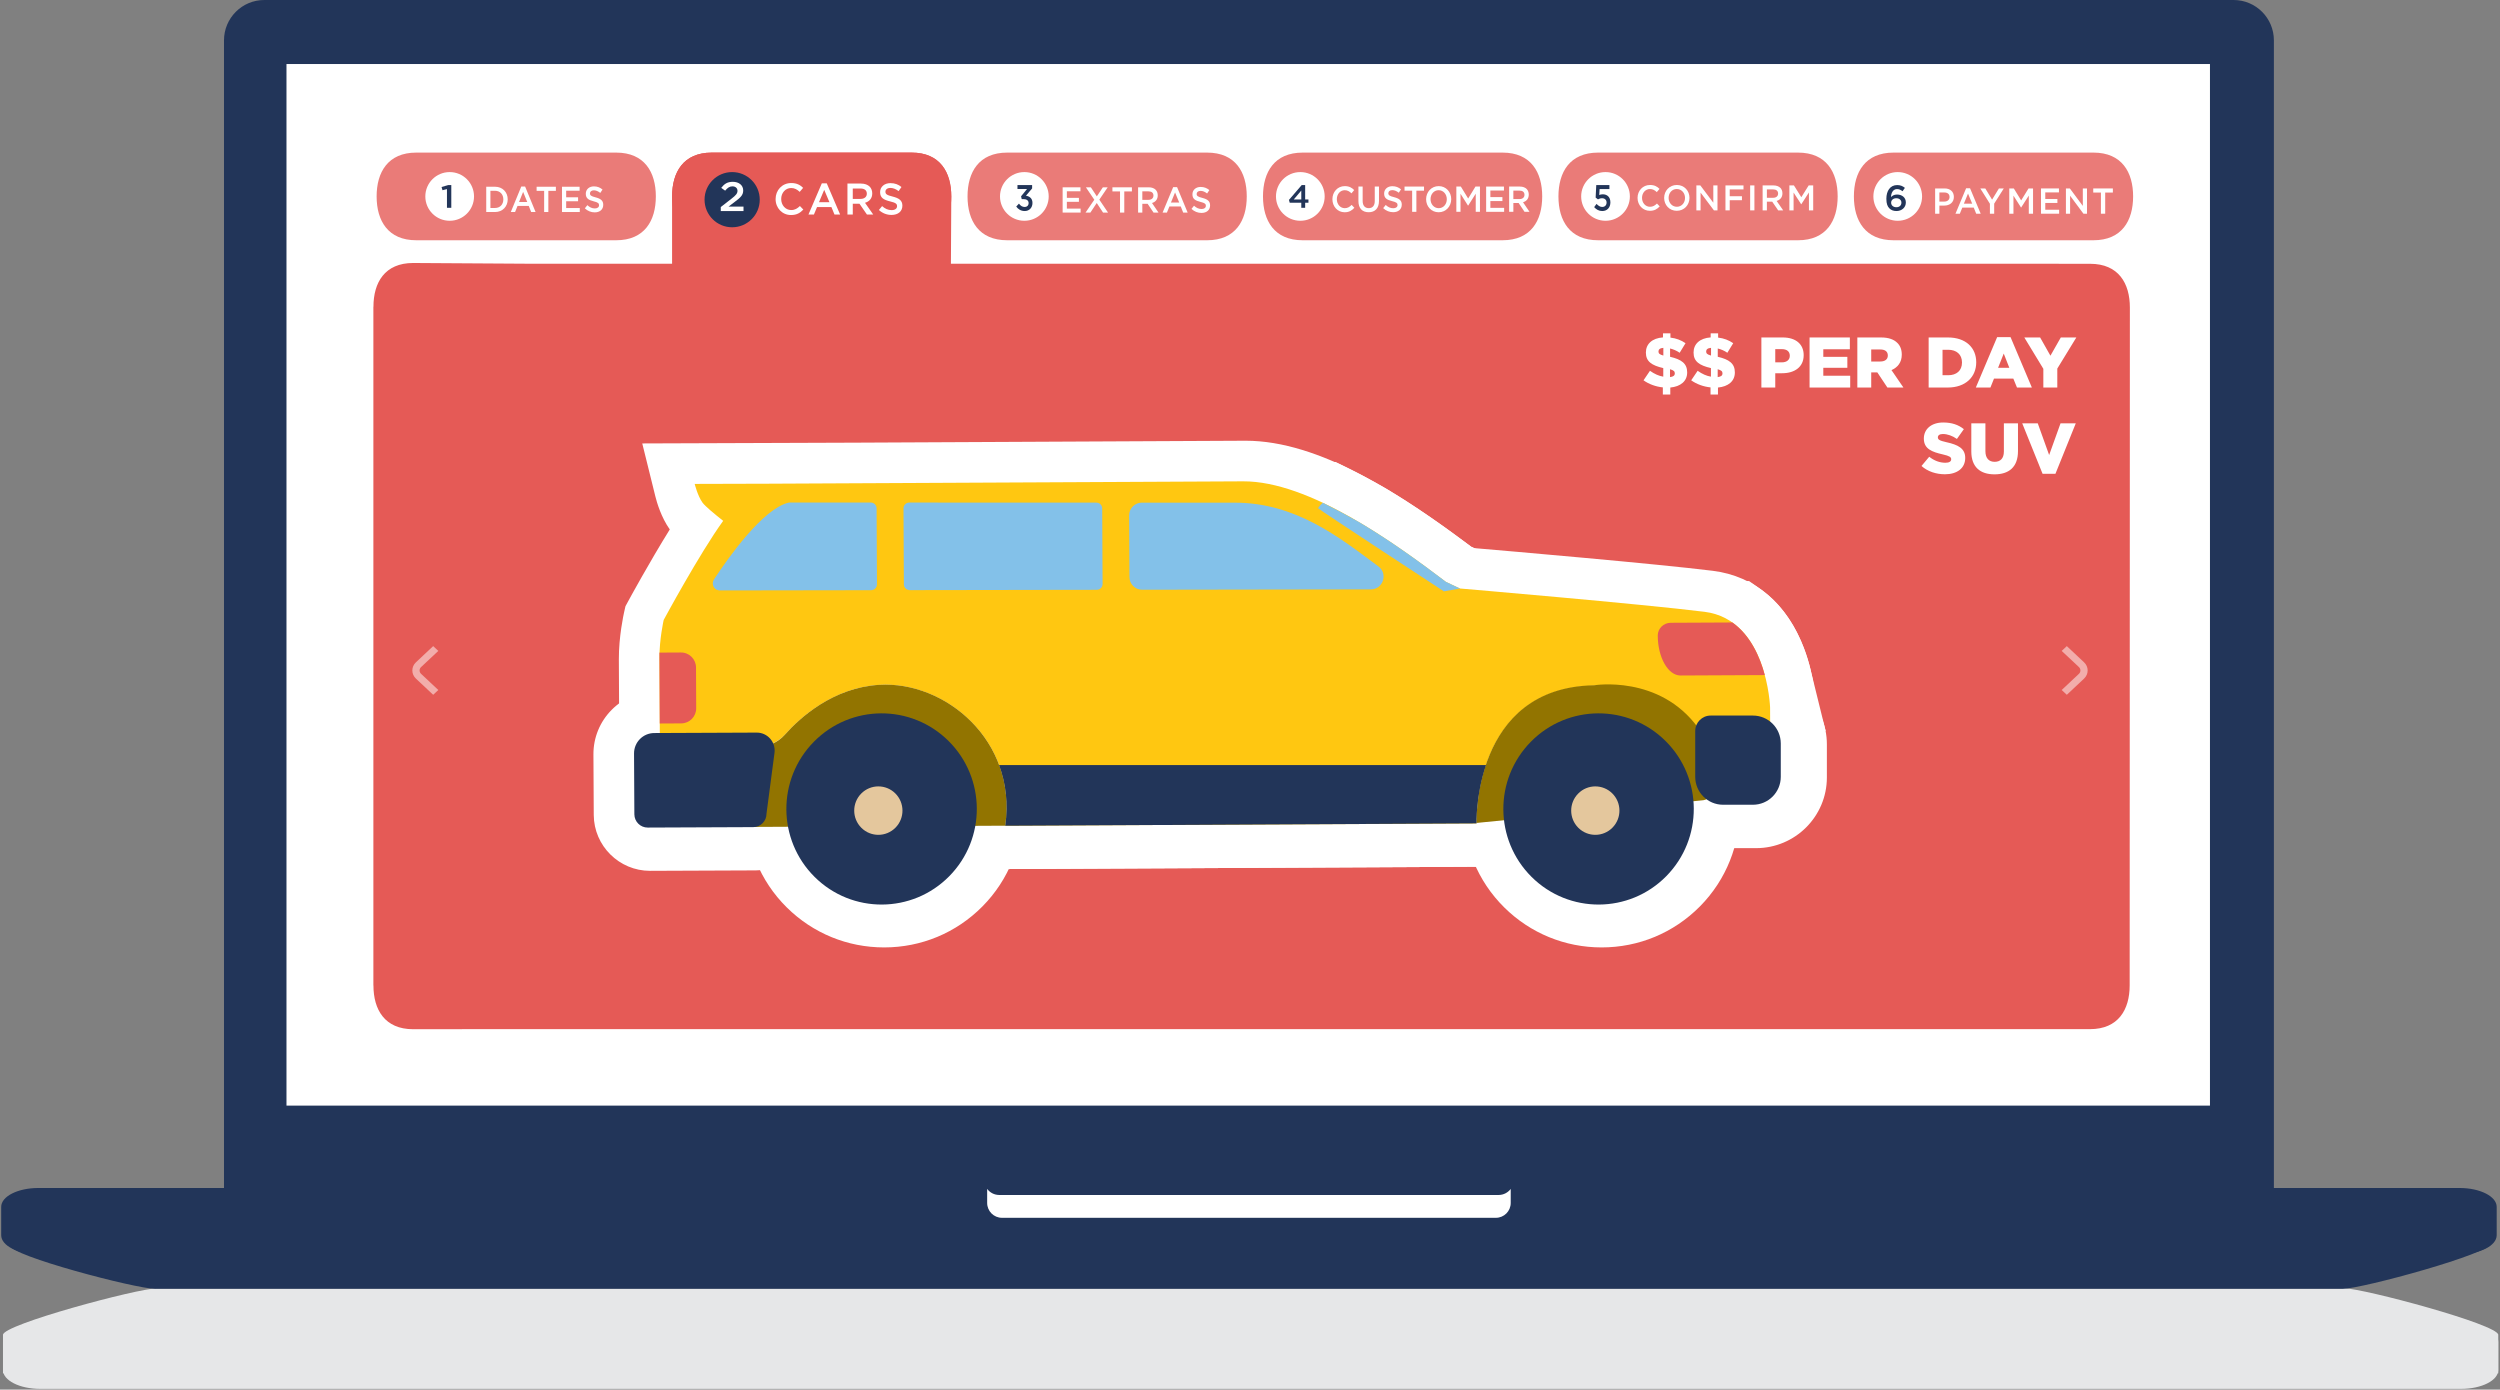 <?xml version="1.0" encoding="UTF-8"?>
<svg width="770px" height="428px" viewBox="0 0 770 428" version="1.1" xmlns="http://www.w3.org/2000/svg" xmlns:xlink="http://www.w3.org/1999/xlink">
    <rect x="0" y="0" width="770" height="428" fill="#808080" stroke="none"/>
    <!-- Generator: Sketch 51.3 (57544) - http://www.bohemiancoding.com/sketch -->
    <title>Solutions_01</title>
    <desc>Created with Sketch.</desc>
    <defs></defs>
    <g id="UI-Design" stroke="none" stroke-width="1" fill="none" fill-rule="evenodd">
        <g id="Illustrations" transform="translate(-131, -117)">
            <g id="Solutions_01" transform="translate(131, 117)">
                <g id="Group" transform="translate(0, 396)" fill="#E6E7E8" fill-rule="nonzero">
                    <path d="M769.465,26.974 L769.465,15.13 C769.465,11.937 727.888,0.822 722.176,0.822 L48.223,0.822 C42.495,0.822 0.92,11.937 0.92,15.13 L0.92,26.974 L769.465,26.974 Z" id="Shape"></path>
                    <path d="M0.92,17.266 C0.92,14.061 6.037,11.458 12.371,11.458 L758.015,11.458 C764.346,11.458 769.465,14.061 769.465,17.266 L769.465,25.975 C769.465,29.181 764.346,31.771 758.015,31.771 L12.371,31.771 C6.037,31.771 0.92,29.181 0.92,25.975 L0.92,17.266 Z" id="Shape"></path>
                </g>
                <g id="Group" fill-rule="nonzero">
                    <path d="M700.36,377.938 L700.36,12.43 C700.36,5.572 694.803,0 687.951,0 L81.4,0 C74.543,0 68.989,5.572 68.989,12.43 L68.989,377.938 L700.36,377.938 Z" id="Shape" fill="#223559"></path>
                    <rect id="Rectangle-path" fill="#FFFFFF" x="88.237" y="19.72" width="592.431" height="320.808"></rect>
                    <g transform="translate(0, 365.833)" fill="#223559" id="Shape">
                        <path d="M1.32,5.18 L3.028,17.727 C3.028,20.93 41.947,31.109 47.66,31.109 L721.673,31.109 C727.4,31.109 767.45,20.201 767.45,16.997 L767.216,5.514 L1.32,5.18 Z"></path>
                        <path d="M768.981,14.615 C768.981,17.832 763.862,20.437 757.527,20.437 L11.818,20.437 C5.486,20.437 0.368,17.831 0.368,14.615 L0.368,5.879 C0.368,2.664 5.486,0.067 11.818,0.067 L757.528,0.067 C763.863,0.067 768.982,2.664 768.982,5.879 L768.982,14.615 L768.981,14.615 Z"></path>
                    </g>
                    <path d="M461.537,368.058 L307.811,368.058 C306.2,368.058 304.862,367.283 304.045,366.184 L304.045,370.501 C304.045,373.04 306.088,375.084 308.613,375.084 L460.732,375.084 C463.256,375.084 465.301,373.04 465.301,370.501 L465.301,366.184 C464.472,367.283 463.132,368.058 461.537,368.058 Z" id="Shape" fill="#FFFFFF"></path>
                </g>
                <path d="M202,60.498 C202,67.955 198.527,74 189.778,74 L128.219,74 C119.47,74 116,67.955 116,60.498 C116,53.045 119.471,47 128.219,47 L189.778,47 C198.527,47 202,53.045 202,60.498 Z" id="Shape" fill="#E55A56" fill-rule="nonzero" opacity="0.8"></path>
                <path d="M293,60.498 C293,67.955 289.525,74 280.779,74 L219.219,74 C210.468,74 207,67.955 207,60.498 C207,53.045 210.469,47 219.219,47 L280.779,47 C289.525,47 293,53.045 293,60.498 Z" id="Shape" fill="#E55A56" fill-rule="nonzero"></path>
                <path d="M293,60.546 C293,53.066 289.522,47 280.778,47 L219.219,47 C210.473,47 207,53.066 207,60.546 L207,88 L292.846,88 L293,60.546 Z" id="Shape" fill="#E55A56" fill-rule="nonzero"></path>
                <path d="M475,60.498 C475,67.955 471.531,74 462.78,74 L401.226,74 C392.478,74 389,67.955 389,60.498 C389,53.045 392.477,47 401.226,47 L462.78,47 C471.53,47 475,53.045 475,60.498 Z" id="Shape" fill="#E55A56" fill-rule="nonzero" opacity="0.8"></path>
                <path d="M566,60.498 C566,67.955 562.526,74 553.777,74 L492.222,74 C483.474,74 480,67.955 480,60.498 C480,53.045 483.474,47 492.222,47 L553.777,47 C562.526,47 566,53.045 566,60.498 Z" id="Shape" fill="#E55A56" fill-rule="nonzero" opacity="0.8"></path>
                <path d="M384,60.498 C384,67.955 380.531,74 371.781,74 L310.225,74 C301.478,74 298,67.955 298,60.498 C298,53.045 301.478,47 310.225,47 L371.781,47 C380.531,47 384,53.045 384,60.498 Z" id="Shape" fill="#E55A56" fill-rule="nonzero" opacity="0.8"></path>
                <path d="M657,60.498 C657,67.955 653.526,74 644.781,74 L583.22,74 C574.476,74 571,67.955 571,60.498 C571,53.045 574.476,47 583.22,47 L644.781,47 C653.526,47 657,53.045 657,60.498 Z" id="Shape" fill="#E55A56" fill-rule="nonzero" opacity="0.8"></path>
                <path d="M655.938,303.507 C655.938,310.947 652.462,316.979 643.702,316.979 L610.735,316.964 L589.955,316.964 L158.745,316.964 L127.256,317 C118.5,317 115.022,310.969 115.022,303.528 L115,303.523 L115,94.534 L115.022,94.474 C115.022,87.036 118.5,81 127.256,81 L161.711,81.221 L588.467,81.221 L610.734,81.221 L643.764,81.248 C652.522,81.248 656,87.283 656,94.722" id="Shape" fill="#E55A56" fill-rule="nonzero"></path>
                <circle id="Oval" fill="#FFFFFF" fill-rule="nonzero" cx="138.5" cy="60.5" r="7.5"></circle>
                <polygon id="Shape" fill="#223559" fill-rule="nonzero" points="137.664 58.241 136.285 58.589 136 57.595 138.058 57 139 57 139 64 137.664 64"></polygon>
                <circle id="Oval" fill="#FFFFFF" fill-rule="nonzero" cx="315.5" cy="60.5" r="7.5"></circle>
                <path d="M313,63.616 L313.838,62.717 C314.326,63.38 314.871,63.751 315.631,63.751 C316.304,63.751 316.81,63.28 316.81,62.561 L316.81,62.538 C316.81,61.763 316.196,61.324 315.241,61.324 L314.686,61.324 L314.491,60.46 L316.333,58.202 L313.38,58.202 L313.38,57 L317.893,57 L317.893,58.034 L315.992,60.281 C317.025,60.438 318,61.035 318,62.495 L318,62.517 C318,63.966 317.025,65 315.612,65 C314.424,64.998 313.576,64.425 313,63.616 Z" id="Shape" fill="#223559" fill-rule="nonzero"></path>
                <circle id="Oval" fill="#FFFFFF" fill-rule="nonzero" cx="400.5" cy="60.5" r="7.5"></circle>
                <path d="M400.798,62.441 L397.233,62.441 L397,61.568 L400.929,57 L401.99,57 L401.99,61.438 L403,61.438 L403,62.441 L401.99,62.441 L401.99,64 L400.797,64 L400.797,62.441 L400.798,62.441 Z M400.798,61.438 L400.798,58.687 L398.475,61.438 L400.798,61.438 Z" id="Shape" fill="#223559" fill-rule="nonzero"></path>
                <circle id="Oval" fill="#FFFFFF" fill-rule="nonzero" cx="494.5" cy="60.5" r="7.5"></circle>
                <path d="M491,63.797 L491.736,62.797 C492.279,63.381 492.851,63.741 493.48,63.741 C494.294,63.741 494.827,63.201 494.827,62.382 L494.827,62.359 C494.827,61.561 494.246,61.056 493.422,61.056 C492.937,61.056 492.52,61.214 492.172,61.405 L491.456,60.855 L491.649,57 L495.7,57 L495.7,58.225 L492.676,58.225 L492.57,60.068 C492.889,59.933 493.19,59.843 493.646,59.843 C494.964,59.843 496,60.652 496,62.315 L496,62.337 C496,63.944 494.993,65 493.49,65 C492.454,64.999 491.64,64.516 491,63.797 Z" id="Shape" fill="#223559" fill-rule="nonzero"></path>
                <circle id="Oval" fill="#FFFFFF" fill-rule="nonzero" cx="584.5" cy="60.5" r="7.5"></circle>
                <path d="M581.945,64.193 C581.356,63.596 581,62.79 581,61.232 L581,61.21 C581,58.845 582.134,57 584.334,57 C585.344,57 586.034,57.321 586.71,57.862 L585.978,58.911 C585.434,58.492 584.967,58.237 584.289,58.237 C583.134,58.237 582.489,59.275 582.422,60.69 C582.834,60.293 583.367,59.917 584.278,59.917 C585.789,59.917 587,60.801 587,62.347 L587,62.369 C587,63.906 585.745,65 584.111,65 C583.156,65 582.467,64.702 581.945,64.193 Z M585.634,62.425 L585.634,62.403 C585.634,61.63 585.011,61.055 584.045,61.055 C583.08,61.055 582.469,61.674 582.469,62.414 L582.469,62.437 C582.469,63.221 583.101,63.829 584.08,63.829 C585.045,63.829 585.634,63.221 585.634,62.425 Z" id="Shape" fill="#223559" fill-rule="nonzero"></path>
                <g id="Group" transform="translate(149, 57)" fill="#FFFFFF" fill-rule="nonzero">
                    <path d="M0.759,0.517 L3.488,0.517 C5.787,0.517 7.375,2.197 7.375,4.388 L7.375,4.41 C7.375,6.6 5.787,8.303 3.488,8.303 L0.759,8.303 L0.759,0.517 Z M3.488,7.056 C5.025,7.056 6.027,5.955 6.027,4.431 L6.027,4.408 C6.027,2.885 5.025,1.762 3.488,1.762 L2.046,1.762 L2.046,7.055 L3.488,7.055 L3.488,7.056 Z" id="Shape"></path>
                    <path d="M11.549,0.462 L12.739,0.462 L15.957,8.301 L14.599,8.301 L13.856,6.421 L10.397,6.421 L9.646,8.301 L8.329,8.301 L11.549,0.462 Z M13.387,5.21 L12.123,2.095 L10.87,5.21 L13.387,5.21 Z" id="Shape"></path>
                    <polygon id="Shape" points="18.596 1.785 16.276 1.785 16.276 0.517 22.211 0.517 22.211 1.785 19.89 1.785 19.89 8.301 18.596 8.301 18.596 1.785"></polygon>
                    <polygon id="Shape" points="24.094 0.517 29.519 0.517 29.519 1.74 25.381 1.74 25.381 3.765 29.048 3.765 29.048 4.988 25.381 4.988 25.381 7.077 29.571 7.077 29.571 8.301 24.093 8.301 24.093 0.517"></polygon>
                    <path d="M31.132,7.168 L31.905,6.189 C32.604,6.833 33.306,7.2 34.214,7.2 C35.008,7.2 35.508,6.812 35.508,6.222 L35.508,6.2 C35.508,5.643 35.218,5.344 33.859,5.008 C32.302,4.609 31.425,4.12 31.425,2.684 L31.425,2.663 C31.425,1.327 32.469,0.405 33.922,0.405 C34.988,0.405 35.833,0.75 36.576,1.384 L35.887,2.419 C35.228,1.896 34.57,1.617 33.903,1.617 C33.149,1.617 32.71,2.028 32.71,2.54 L32.71,2.562 C32.71,3.162 33.044,3.429 34.446,3.786 C35.993,4.186 36.797,4.776 36.797,6.065 L36.797,6.087 C36.797,7.544 35.72,8.412 34.184,8.412 C33.064,8.413 32.01,8.002 31.132,7.168 Z" id="Shape"></path>
                </g>
                <g id="Group" transform="translate(327, 57)" fill="#FFFFFF" fill-rule="nonzero">
                    <polygon id="Shape" points="0.291 0.692 5.779 0.692 5.779 1.914 1.593 1.914 1.593 3.939 5.304 3.939 5.304 5.16 1.593 5.16 1.593 7.251 5.832 7.251 5.832 8.475 0.291 8.475"></polygon>
                    <polygon id="Shape" points="10.044 4.517 7.453 0.692 8.987 0.692 10.826 3.482 12.679 0.692 14.169 0.692 11.589 4.494 14.275 8.476 12.74 8.476 10.795 5.528 8.839 8.476 7.346 8.476"></polygon>
                    <polygon id="Shape" points="17.97 1.959 15.623 1.959 15.623 0.692 21.627 0.692 21.627 1.959 19.279 1.959 19.279 8.476 17.969 8.476 17.969 1.959"></polygon>
                    <path d="M23.535,0.692 L26.835,0.692 C27.765,0.692 28.493,0.981 28.971,1.469 C29.362,1.892 29.583,2.47 29.583,3.148 L29.583,3.171 C29.583,4.449 28.855,5.218 27.817,5.528 L29.818,8.476 L28.286,8.476 L26.464,5.761 L24.837,5.761 L24.837,8.476 L23.535,8.476 L23.535,0.692 Z M26.74,4.551 C27.671,4.551 28.261,4.039 28.261,3.249 L28.261,3.228 C28.261,2.392 27.69,1.937 26.729,1.937 L24.836,1.937 L24.836,4.551 L26.74,4.551 Z" id="Shape"></path>
                    <path d="M34.337,0.636 L35.541,0.636 L38.797,8.476 L37.423,8.476 L36.672,6.596 L33.171,6.596 L32.412,8.476 L31.079,8.476 L34.337,0.636 Z M36.197,5.384 L34.918,2.27 L33.65,5.384 L36.197,5.384 Z" id="Shape"></path>
                    <path d="M39.975,7.342 L40.757,6.362 C41.465,7.008 42.176,7.374 43.096,7.374 C43.898,7.374 44.405,6.985 44.405,6.396 L44.405,6.374 C44.405,5.817 44.11,5.517 42.735,5.183 C41.159,4.784 40.271,4.294 40.271,2.859 L40.271,2.836 C40.271,1.501 41.327,0.579 42.797,0.579 C43.877,0.579 44.732,0.925 45.483,1.557 L44.787,2.592 C44.119,2.069 43.454,1.79 42.778,1.79 C42.015,1.79 41.571,2.202 41.571,2.713 L41.571,2.735 C41.571,3.336 41.91,3.602 43.328,3.959 C44.893,4.358 45.707,4.949 45.707,6.237 L45.707,6.261 C45.707,7.716 44.617,8.584 43.061,8.584 C41.931,8.586 40.864,8.175 39.975,7.342 Z" id="Shape"></path>
                </g>
                <g id="Group" transform="translate(410, 57)" fill="#FFFFFF" fill-rule="nonzero">
                    <path d="M0.383,4.374 L0.383,4.35 C0.383,2.139 1.957,0.325 4.195,0.325 C5.558,0.325 6.383,0.827 7.09,1.538 L6.256,2.55 C5.663,1.972 5.031,1.583 4.184,1.583 C2.769,1.583 1.745,2.806 1.745,4.329 L1.745,4.35 C1.745,5.875 2.769,7.12 4.184,7.12 C5.093,7.12 5.674,6.73 6.309,6.109 L7.144,6.999 C6.373,7.843 5.525,8.378 4.143,8.378 C1.988,8.377 0.383,6.608 0.383,4.374 Z" id="Shape"></path>
                    <path d="M8.396,4.941 L8.396,0.461 L9.697,0.461 L9.697,4.886 C9.697,6.332 10.403,7.11 11.567,7.11 C12.72,7.11 13.426,6.375 13.426,4.941 L13.426,0.461 L14.727,0.461 L14.727,4.876 C14.727,7.199 13.48,8.368 11.544,8.368 C9.621,8.367 8.396,7.198 8.396,4.941 Z" id="Shape"></path>
                    <path d="M16.016,7.109 L16.798,6.129 C17.506,6.775 18.216,7.14 19.134,7.14 C19.936,7.14 20.443,6.752 20.443,6.163 L20.443,6.143 C20.443,5.586 20.15,5.285 18.776,4.951 C17.202,4.552 16.313,4.062 16.313,2.628 L16.313,2.606 C16.313,1.271 17.369,0.349 18.837,0.349 C19.915,0.349 20.771,0.693 21.523,1.326 L20.823,2.361 C20.157,1.838 19.493,1.56 18.817,1.56 C18.055,1.56 17.612,1.972 17.612,2.484 L17.612,2.506 C17.612,3.107 17.949,3.374 19.368,3.729 C20.932,4.13 21.745,4.719 21.745,6.009 L21.745,6.032 C21.745,7.488 20.656,8.357 19.102,8.357 C17.97,8.355 16.905,7.944 16.016,7.109 Z" id="Shape"></path>
                    <polygon id="Shape" points="24.939 1.727 22.594 1.727 22.594 0.461 28.596 0.461 28.596 1.727 26.247 1.727 26.247 8.243 24.939 8.243"></polygon>
                    <path d="M29.244,4.374 L29.244,4.35 C29.244,2.16 30.848,0.325 33.121,0.325 C35.391,0.325 36.976,2.139 36.976,4.329 L36.976,4.35 C36.976,6.542 35.371,8.377 33.101,8.377 C30.829,8.377 29.244,6.564 29.244,4.374 Z M35.615,4.374 L35.615,4.35 C35.615,2.838 34.568,1.583 33.101,1.583 C31.631,1.583 30.607,2.816 30.607,4.329 L30.607,4.35 C30.607,5.864 31.652,7.12 33.121,7.12 C34.589,7.12 35.615,5.886 35.615,4.374 Z" id="Shape"></path>
                    <polygon id="Shape" points="38.557 0.46 39.942 0.46 42.193 4.14 44.442 0.46 45.827 0.46 45.827 8.243 44.526 8.243 44.526 2.662 42.192 6.332 42.148 6.332 39.836 2.683 39.836 8.243 38.555 8.243 38.555 0.46"></polygon>
                    <polygon id="Shape" points="47.733 0.46 53.216 0.46 53.216 1.682 49.033 1.682 49.033 3.707 52.744 3.707 52.744 4.93 49.033 4.93 49.033 7.02 53.272 7.02 53.272 8.243 47.733 8.243 47.733 0.46"></polygon>
                    <path d="M54.814,0.46 L58.112,0.46 C59.042,0.46 59.771,0.748 60.248,1.238 C60.637,1.661 60.859,2.239 60.859,2.917 L60.859,2.941 C60.859,4.219 60.131,4.986 59.095,5.296 L61.091,8.244 L59.561,8.244 L57.741,5.53 L56.115,5.53 L56.115,8.244 L54.814,8.244 L54.814,0.46 Z M58.018,4.318 C58.947,4.318 59.538,3.806 59.538,3.017 L59.538,2.996 C59.538,2.16 58.967,1.706 58.006,1.706 L56.114,1.706 L56.114,4.319 L58.018,4.319 L58.018,4.318 Z" id="Shape"></path>
                </g>
                <g id="Group" transform="translate(504, 56)" fill="#FFFFFF" fill-rule="nonzero">
                    <path d="M0.366,4.973 L0.366,4.95 C0.366,2.766 1.954,0.974 4.212,0.974 C5.586,0.974 6.421,1.469 7.133,2.173 L6.293,3.172 C5.693,2.6 5.057,2.218 4.203,2.218 C2.776,2.218 1.743,3.424 1.743,4.93 L1.743,4.951 C1.743,6.457 2.776,7.687 4.203,7.687 C5.119,7.687 5.704,7.301 6.344,6.688 L7.189,7.567 C6.409,8.401 5.556,8.929 4.16,8.929 C1.986,8.927 0.366,7.18 0.366,4.973 Z" id="Shape"></path>
                    <path d="M8.558,4.973 L8.558,4.95 C8.558,2.787 10.178,0.974 12.47,0.974 C14.762,0.974 16.36,2.766 16.36,4.929 L16.36,4.95 C16.36,7.113 14.74,8.927 12.448,8.927 C10.157,8.927 8.558,7.137 8.558,4.973 Z M14.985,4.973 L14.985,4.95 C14.985,3.458 13.93,2.217 12.448,2.217 C10.967,2.217 9.933,3.434 9.933,4.929 L9.933,4.95 C9.933,6.444 10.988,7.686 12.47,7.686 C13.952,7.686 14.985,6.467 14.985,4.973 Z" id="Shape"></path>
                    <polygon id="Shape" points="18.484 1.108 19.701 1.108 23.699 6.424 23.699 1.108 24.987 1.108 24.987 8.796 23.889 8.796 19.775 3.327 19.775 8.796 18.484 8.796"></polygon>
                    <polygon id="Shape" points="27.444 1.108 32.997 1.108 32.997 2.338 28.755 2.338 28.755 4.437 32.518 4.437 32.518 5.666 28.755 5.666 28.755 8.794 27.443 8.794 27.443 1.108"></polygon>
                    <polygon id="Shape" points="35.048 1.108 36.36 1.108 36.36 8.796 35.048 8.796"></polygon>
                    <path d="M38.889,1.108 L42.216,1.108 C43.153,1.108 43.888,1.394 44.371,1.877 C44.762,2.293 44.987,2.864 44.987,3.534 L44.987,3.558 C44.987,4.82 44.251,5.579 43.205,5.886 L45.223,8.796 L43.678,8.796 L41.841,6.116 L40.201,6.116 L40.201,8.796 L38.888,8.796 L38.888,1.108 L38.889,1.108 Z M42.12,4.919 C43.059,4.919 43.654,4.413 43.654,3.633 L43.654,3.611 C43.654,2.787 43.079,2.338 42.111,2.338 L40.201,2.338 L40.201,4.919 L42.12,4.919 Z" id="Shape"></path>
                    <polygon id="Shape" points="47.132 1.108 48.53 1.108 50.802 4.742 53.071 1.108 54.465 1.108 54.465 8.796 53.153 8.796 53.153 3.282 50.801 6.908 50.756 6.908 48.423 3.304 48.423 8.796 47.131 8.796 47.131 1.108"></polygon>
                </g>
                <g id="Group" transform="translate(596, 57)" fill="#FFFFFF" fill-rule="nonzero">
                    <path d="M0.02,1.04 L2.958,1.04 C4.695,1.04 5.79,2.072 5.79,3.642 L5.79,3.663 C5.79,5.408 4.448,6.32 2.81,6.32 L1.33,6.32 L1.33,8.822 L0.02,8.822 L0.02,1.04 Z M2.851,5.086 C3.843,5.086 4.461,4.508 4.461,3.698 L4.461,3.674 C4.461,2.763 3.831,2.285 2.851,2.285 L1.33,2.285 L1.33,5.086 L2.851,5.086 Z" id="Shape"></path>
                    <path d="M9.565,0.984 L10.775,0.984 L14.053,8.823 L12.67,8.823 L11.916,6.944 L8.391,6.944 L7.627,8.823 L6.285,8.823 L9.565,0.984 Z M11.435,5.732 L10.149,2.618 L8.872,5.732 L11.435,5.732 Z" id="Shape"></path>
                    <polygon id="Shape" points="16.891 5.754 13.93 1.041 15.473 1.041 17.561 4.488 19.668 1.041 21.168 1.041 18.209 5.722 18.209 8.823 16.891 8.823 16.891 5.754"></polygon>
                    <polygon id="Shape" points="22.855 1.04 24.253 1.04 26.519 4.719 28.786 1.04 30.179 1.04 30.179 8.822 28.868 8.822 28.868 3.24 26.518 6.911 26.473 6.911 24.143 3.261 24.143 8.822 22.854 8.822 22.854 1.04"></polygon>
                    <polygon id="Shape" points="32.632 1.04 38.158 1.04 38.158 2.261 33.943 2.261 33.943 4.287 37.68 4.287 37.68 5.509 33.943 5.509 33.943 7.599 38.212 7.599 38.212 8.822 32.632 8.822"></polygon>
                    <polygon id="Shape" points="40.301 1.04 41.516 1.04 45.507 6.421 45.507 1.04 46.796 1.04 46.796 8.822 45.699 8.822 41.591 3.285 41.591 8.822 40.301 8.822 40.301 1.04"></polygon>
                    <polygon id="Shape" points="51.081 2.307 48.718 2.307 48.718 1.041 54.763 1.041 54.763 2.307 52.4 2.307 52.4 8.823 51.081 8.823 51.081 2.307"></polygon>
                </g>
                <circle id="Oval" fill="#223559" fill-rule="nonzero" cx="225.5" cy="61.5" r="8.5"></circle>
                <path d="M222.001,63.77 L225.335,61.172 C226.664,60.145 227.148,59.574 227.148,58.776 C227.148,57.901 226.469,57.395 225.584,57.395 C224.699,57.395 224.09,57.838 223.343,58.725 L222.139,57.863 C223.066,56.672 223.979,56 225.708,56 C227.603,56 228.904,57.064 228.904,58.649 L228.904,58.675 C228.904,60.068 228.101,60.829 226.385,62.11 L224.393,63.631 L229,63.631 L229,65 L222,65 L222,63.77 L222.001,63.77 Z" id="Shape" fill="#FFFFFF" fill-rule="nonzero"></path>
                <g id="Group" transform="translate(238, 56)" fill="#FFFFFF" fill-rule="nonzero">
                    <path d="M0.884,5.331 L0.884,5.303 C0.884,2.595 2.874,0.376 5.703,0.376 C7.427,0.376 8.468,0.988 9.363,1.86 L8.308,3.098 C7.56,2.39 6.756,1.913 5.689,1.913 C3.903,1.913 2.608,3.411 2.608,5.276 L2.608,5.303 C2.608,7.169 3.903,8.693 5.689,8.693 C6.838,8.693 7.573,8.217 8.375,7.455 L9.428,8.544 C8.452,9.578 7.385,10.231 5.638,10.231 C2.913,10.231 0.884,8.066 0.884,5.331 Z" id="Shape"></path>
                    <path d="M15.119,0.471 L16.641,0.471 L20.755,10.067 L19.02,10.067 L18.071,7.767 L13.651,7.767 L12.692,10.067 L11.008,10.067 L15.119,0.471 Z M17.468,6.282 L15.854,2.472 L14.251,6.282 L17.468,6.282 Z" id="Shape"></path>
                    <path d="M23.012,0.539 L27.179,0.539 C28.353,0.539 29.275,0.893 29.875,1.492 C30.369,2.01 30.651,2.717 30.651,3.547 L30.651,3.575 C30.651,5.14 29.728,6.08 28.422,6.46 L30.942,10.067 L29.008,10.067 L26.713,6.745 L24.657,6.745 L24.657,10.067 L23.013,10.067 L23.013,0.539 L23.012,0.539 Z M27.058,5.263 C28.233,5.263 28.981,4.636 28.981,3.67 L28.981,3.643 C28.981,2.621 28.259,2.064 27.045,2.064 L24.656,2.064 L24.656,5.263 L27.058,5.263 Z" id="Shape"></path>
                    <path d="M32.696,8.678 L33.686,7.48 C34.579,8.271 35.474,8.719 36.635,8.719 C37.651,8.719 38.292,8.242 38.292,7.521 L38.292,7.495 C38.292,6.813 37.916,6.447 36.181,6.038 C34.192,5.547 33.071,4.949 33.071,3.193 L33.071,3.165 C33.071,1.532 34.404,0.402 36.262,0.402 C37.622,0.402 38.706,0.824 39.655,1.599 L38.771,2.865 C37.929,2.225 37.09,1.885 36.235,1.885 C35.272,1.885 34.712,2.389 34.712,3.014 L34.712,3.042 C34.712,3.776 35.139,4.102 36.929,4.539 C38.904,5.03 39.933,5.752 39.933,7.33 L39.933,7.357 C39.933,9.14 38.557,10.201 36.595,10.201 C35.168,10.203 33.819,9.699 32.696,8.678 Z" id="Shape"></path>
                </g>
                <g id="Group" transform="translate(182, 135)">
                    <g transform="translate(8.562, 0)" id="Shape">
                        <path d="M355.59,83.219 C355.59,83.219 354.729,56.315 335.367,53.914 C316.002,51.51 260.05,46.776 260.05,46.776 C260.05,46.776 258.872,46.283 255.679,44.741 C239.967,32.916 213.578,13.845 193.177,13.945 C187.352,13.975 91.624,14.449 58.408,14.615 C51.389,14.65 47.162,14.67 47.162,14.67 L24.138,14.735 C24.138,14.735 25.029,18.337 26.533,20.443 C27.326,21.55 30.287,23.983 32.923,26.047 C25.704,35.937 14.584,56.411 14.584,56.411 C14.584,56.411 13.247,62.323 13.276,68.003 C13.304,73.685 13.413,95.492 13.413,95.492 L43.252,95.347 C46.641,95.329 49.852,93.879 52.126,91.367 C56.93,86.049 66.982,77.163 81.029,76.302 C101.195,75.064 123.6,93.27 119.858,119.462 L265.114,118.742 C265.114,118.742 263.768,77.212 301.33,76.572 C301.33,76.572 318.967,73.999 330.936,87.957 C332.055,89.265 333.674,90.043 335.397,90.037 L355.622,89.938 L355.59,83.219 Z" fill="#FFC711"></path>
                        <path d="M104.595,132.741 L106.758,117.599 C108.081,108.341 104.477,101.933 101.22,98.186 C96.261,92.484 88.733,89.047 81.84,89.48 C72.452,90.056 65.348,96.449 61.95,100.212 C57.177,105.479 50.386,108.517 43.311,108.549 L0.247,108.766 L0.045,68.07 C0.012,61.089 1.506,54.263 1.676,53.507 L2.079,51.726 L2.953,50.118 C3.298,49.48 9.454,38.169 15.73,28.069 C13.063,24.306 11.74,19.71 11.291,17.9 L7.253,1.58 L73.483,1.337 L193.111,0.743 C215.754,0.743 240.848,17.119 262.589,33.406 C262.908,33.56 263.195,33.695 263.455,33.817 C274.311,34.744 319.613,38.654 337.001,40.81 C349.932,42.416 359.922,50.949 365.132,64.839 C368.433,73.647 368.786,81.888 368.813,82.799 L368.822,83.16 L368.914,103.076 L335.461,103.239 C329.812,103.239 324.533,100.8 320.883,96.545 C315.694,90.493 308.527,89.587 304.715,89.587 C303.694,89.587 303.078,89.659 303.068,89.659 L302.229,89.784 L301.555,89.772 C294.717,89.889 289.614,91.813 285.952,95.651 C278.225,103.754 278.334,118.17 278.338,118.315 L278.775,131.877 L104.595,132.741 Z" fill="#FFFFFF" fill-rule="nonzero"></path>
                    </g>
                    <g transform="translate(260.065, 62.946)" id="Shape">
                        <path d="M81.876,26.478 C69.953,10.177 49.826,13.482 49.826,13.482 C12.264,14.123 13.61,55.65 13.61,55.65 L13.599,55.65 L13.599,55.661 L82.767,48.767 C84.851,48.754 86.606,47.213 86.87,45.148 L90.175,26.911 L81.876,26.478 Z" fill="#927400"></path>
                        <path d="M0.513,68.626 L0.368,42.444 L1.616,42.444 C3.243,33.964 6.94,23.098 15.282,14.354 C23.673,5.557 35.248,0.706 48.793,0.297 C49.938,0.162 51.796,0.001 54.169,0.001 C67.472,0.001 79.538,4.883 88.2,13.585 L105.867,14.513 L99.93,47.283 C98.675,55.363 91.835,61.506 83.678,61.945 L27.235,67.568 L27.276,68.853 L14.337,68.853 L0.513,68.626 Z M50.053,26.683 C43.214,26.799 38.11,28.721 34.448,32.561 C32.18,34.939 30.588,37.859 29.471,40.808 L72.82,36.49 L71.192,34.261 C66.443,27.774 59.315,26.411 54.17,26.411 C52.732,26.411 51.83,26.531 51.82,26.535 L50.866,26.69 L50.053,26.683 Z" fill="#FFFFFF" fill-rule="nonzero"></path>
                    </g>
                    <g transform="translate(47.09, 75.83)" id="Shape">
                        <path d="M81.329,43.615 C85.071,17.426 62.666,-0.782 42.5,0.455 C28.276,1.326 18.153,10.427 13.42,15.717 C11.272,18.117 8.209,19.483 4.985,19.5 L1.057,19.518 L0.367,44.006 L81.329,43.615 Z" fill="#927400"></path>
                        <path d="M44.449,13.599 C44.069,13.599 43.69,13.61 43.312,13.633 C33.841,14.211 26.699,20.698 23.288,24.512 C20.858,27.225 17.876,29.334 14.584,30.731 L67.349,30.479 C66.213,27.014 64.404,24.307 62.692,22.339 C58.005,16.947 51.015,13.599 44.449,13.599 Z" fill="#FFFFFF" fill-rule="nonzero"></path>
                    </g>
                    <g transform="translate(315.716, 43.789)" id="Shape">
                        <path d="M46.812,29.513 C45.303,23.936 42.393,17.328 36.816,13.395 L17.79,13.489 C15.619,13.501 13.808,15.236 13.812,17.401 C13.812,17.414 13.812,17.428 13.812,17.441 C13.847,24.172 17.014,29.66 20.851,29.641 L46.812,29.513 Z" fill="#83C1E9"></path>
                        <path d="M20.832,42.844 C9.36,42.844 0.654,31.951 0.582,17.506 C0.56,8.028 8.247,0.335 17.72,0.285 L40.991,0.171 L44.453,2.612 C51.554,7.62 56.786,15.733 59.587,26.069 L64.596,46.4 L20.832,42.844 Z" fill="#FFFFFF" fill-rule="nonzero"></path>
                    </g>
                    <g transform="translate(0, 76.898)" id="Shape">
                        <path d="M51.802,14.022 C55.147,14.006 57.739,16.937 57.299,20.248 L54.833,38.871 C54.849,41.13 53.022,42.965 50.758,42.983 L18.226,43.117 C15.963,43.133 14.121,41.309 14.108,39.051 L14.006,20.428 C13.986,16.985 16.768,14.176 20.219,14.161 L51.802,14.022 Z" fill="#223559"></path>
                        <path d="M18.203,56.32 C8.704,56.32 0.931,48.608 0.877,39.125 L0.776,20.498 C0.745,15.31 2.745,10.416 6.405,6.723 C10.067,3.032 14.945,0.983 20.149,0.956 L51.745,0.819 C57.231,0.819 62.368,3.143 65.929,7.2 C69.488,11.25 71.123,16.641 70.415,21.983 L68.03,39.993 C67.771,44.158 66.036,48.042 63.069,51.044 C59.814,54.333 55.467,56.157 50.834,56.184 L18.203,56.32 Z" fill="#FFFFFF" fill-rule="nonzero"></path>
                    </g>
                    <path d="M21.936,88.135 L28.573,88.1 C31.125,88.088 33.182,86.016 33.169,83.466 L33.115,70.976 C33.102,68.426 31.022,66.368 28.466,66.383 L21.838,66.418 L21.936,88.135 Z" id="Shape" fill="#E55A56"></path>
                    <path d="M241.109,47.047 C244.877,47.041 246.462,42.246 243.432,40.009 C231.546,31.224 217.943,20.384 198.945,20.477 C197.049,20.487 188.001,20.48 170.517,20.475 C168.348,20.475 166.592,22.235 166.6,24.399 L166.695,43.275 C166.706,45.427 168.458,47.164 170.613,47.161 L241.109,47.047 Z M98.957,47.274 L156.635,47.181 C157.625,47.181 158.423,46.377 158.418,45.39 L158.304,22.245 C158.297,21.264 157.501,20.473 156.519,20.472 L98.84,20.45 C97.85,20.45 97.049,21.252 97.054,22.242 L97.17,45.502 C97.172,46.482 97.973,47.276 98.957,47.274 Z M87.099,47.293 C88.086,47.292 88.888,46.488 88.882,45.502 L88.769,22.216 C88.764,21.236 87.965,20.443 86.984,20.442 L62.044,20.43 C61.889,20.43 61.742,20.445 61.593,20.48 C53.67,22.414 43.109,37.237 38.635,44.013 C37.683,45.455 38.721,47.37 40.449,47.367 L87.099,47.293 Z" id="Shape" fill="#83C1E9"></path>
                    <path d="M311.288,156.807 L311.286,156.807 C299.993,156.805 289.355,152.438 281.329,144.505 C264.647,128.021 264.514,101.065 281.028,84.417 C289.088,76.295 299.833,71.819 311.288,71.819 C322.581,71.819 333.219,76.186 341.244,84.116 C357.926,100.599 358.06,127.554 341.548,144.206 C333.486,152.332 322.74,156.807 311.288,156.807 Z" id="Shape" fill="#FFFFFF" fill-rule="nonzero"></path>
                    <path d="M90.306,156.807 C79.013,156.805 68.373,152.438 60.348,144.507 C43.664,128.018 43.532,101.063 60.05,84.414 C68.108,76.295 78.852,71.819 90.308,71.819 C101.601,71.819 112.239,76.186 120.265,84.118 C136.946,100.599 137.082,127.559 120.565,144.206 C112.506,152.332 101.761,156.807 90.306,156.807 Z" id="Shape" fill="#FFFFFF" fill-rule="nonzero"></path>
                    <g transform="translate(210.834, 6.408)" id="Shape">
                        <path d="M26.624,20.022 C23.299,18.137 19.626,16.174 15.463,14.101 C15.459,14.1 15.459,14.1 15.457,14.1 C15.455,14.1 13.921,15.498 14.041,15.809 C14.16,16.122 52.772,41.241 52.772,41.241 L57.776,40.368 C57.776,40.368 56.599,39.875 53.405,38.333 C46.19,32.903 36.725,25.95 26.624,20.022 Z" fill="#83C1E9"></path>
                        <path d="M49.915,55.14 L45.548,52.299 C45.548,52.299 35.882,46.013 26.202,39.687 C3.276,24.7 3.276,24.7 1.675,20.501 C0.082,16.318 0.668,11.748 3.289,7.958 C5.518,4.736 9.434,0.895 15.458,0.895 L18.575,0.895 L21.368,2.287 C25.531,4.356 29.388,6.404 33.16,8.541 C43.246,14.459 52.491,21.13 60.317,26.998 C62.002,27.8 62.784,28.144 62.956,28.218 L103.769,45.731 L49.915,55.14 Z" fill="#FFFFFF" fill-rule="nonzero"></path>
                    </g>
                    <g transform="translate(327.489, 71.558)" id="Shape">
                        <path d="M31.385,41.466 L22.162,41.466 C17.426,41.466 13.59,37.635 13.59,32.91 L13.59,18.886 C13.59,16.265 15.715,14.144 18.339,14.144 L31.385,14.144 C36.121,14.144 39.957,17.976 39.957,22.702 L39.957,32.911 C39.957,37.635 36.121,41.466 31.385,41.466 Z" fill="#223559"></path>
                        <path d="M31.385,54.67 L22.162,54.67 C10.14,54.67 0.36,44.907 0.36,32.911 L0.36,18.887 C0.36,8.99 8.423,0.941 18.339,0.941 L31.385,0.941 C43.406,0.941 53.188,10.702 53.188,22.702 L53.188,32.911 C53.188,44.907 43.407,54.67 31.385,54.67 Z" fill="#FFFFFF" fill-rule="nonzero"></path>
                    </g>
                    <g transform="translate(107.022, 87.578)" id="Shape">
                        <path d="M19.501,13.283 C21.562,18.813 22.371,25.076 21.396,31.885 L166.652,31.165 C166.652,31.165 166.389,22.656 169.571,13.283 L19.501,13.283 Z" fill="#223559"></path>
                        <path d="M6.131,45.163 L8.297,30.019 C8.91,25.743 8.507,21.66 7.099,17.885 L0.46,0.078 L188.019,0.078 L182.1,17.519 C179.782,24.348 179.878,30.768 179.878,30.831 L180.134,44.221 L166.717,44.366 L6.131,45.163 Z" fill="#FFFFFF" fill-rule="nonzero"></path>
                    </g>
                </g>
                <g id="Group" transform="translate(195, 148)">
                    <path d="M350.186,69.899 C350.186,69.899 349.325,42.85 329.977,40.435 C310.624,38.019 254.71,33.259 254.71,33.259 C254.71,33.259 253.534,32.763 250.342,31.212 C234.642,19.323 208.271,0.151 187.884,0.252 C182.064,0.28 86.402,0.758 53.208,0.923 C46.194,0.958 41.97,0.979 41.97,0.979 L18.961,1.045 C18.961,1.045 19.852,4.668 21.354,6.785 C22.147,7.898 25.107,10.344 27.741,12.418 C20.526,22.362 9.415,42.945 9.415,42.945 C9.415,42.945 8.08,48.891 8.109,54.6 C8.137,60.313 8.246,82.241 8.246,82.241 L38.063,82.09 C41.451,82.075 44.659,80.613 46.931,78.088 C51.732,72.745 61.777,63.809 75.815,62.942 C95.967,61.701 118.356,80.007 114.617,106.337 L259.771,105.611 C259.771,105.611 258.425,63.858 295.964,63.215 C295.964,63.215 313.588,60.627 325.55,74.664 C326.667,75.977 328.284,76.76 330.006,76.749 L350.218,76.65 L350.186,69.899 Z" id="Shape" fill="#FFC711"></path>
                    <path d="M327.991,76.131 C316.075,59.746 295.963,63.068 295.963,63.068 C258.424,63.711 259.77,105.464 259.77,105.464 L259.76,105.464 L259.76,105.471 L328.883,98.544 C330.963,98.532 332.716,96.977 332.984,94.908 L336.283,76.573 L327.991,76.131 Z" id="Shape" fill="#927400"></path>
                    <path d="M114.616,106.315 C118.356,79.985 95.966,61.683 75.814,62.925 C61.6,63.801 51.483,72.95 46.752,78.269 C44.606,80.68 41.546,82.053 38.323,82.074 L34.398,82.091 L33.708,106.71 L114.616,106.315 Z" id="Shape" fill="#927400"></path>
                    <path d="M348.564,59.927 C347.057,54.32 344.148,47.676 338.577,43.723 L319.563,43.817 C317.394,43.829 315.582,45.574 315.587,47.751 C315.587,47.762 315.587,47.777 315.587,47.79 C315.621,54.557 318.786,60.074 322.622,60.055 L348.564,59.927 Z" id="Shape" fill="#E55A56"></path>
                    <path d="M38.053,77.639 C41.396,77.619 43.984,80.57 43.545,83.9 L41.081,102.62 C41.097,104.89 39.272,106.742 37.01,106.753 L4.5,106.893 C2.238,106.907 0.397,105.073 0.384,102.801 L0.283,84.079 C0.263,80.618 3.044,77.796 6.492,77.776 L38.053,77.639 Z" id="Shape" fill="#223559"></path>
                    <path d="M8.206,74.84 L14.837,74.805 C17.389,74.788 19.444,72.705 19.431,70.143 L19.377,57.588 C19.363,55.023 17.285,52.955 14.731,52.968 L8.108,53.003 L8.206,74.84 Z" id="Shape" fill="#E55A56"></path>
                    <path d="M227.228,33.53 C230.994,33.525 232.576,28.703 229.55,26.454 C217.67,17.623 204.079,6.724 185.093,6.82 C183.198,6.828 174.156,6.821 156.685,6.816 C154.518,6.816 152.763,8.585 152.771,10.761 L152.866,29.737 C152.877,31.902 154.626,33.647 156.781,33.646 L227.228,33.53 Z M85.175,33.758 L142.813,33.666 C143.802,33.666 144.6,32.856 144.595,31.865 L144.482,8.596 C144.474,7.61 143.679,6.813 142.697,6.811 L85.057,6.787 C84.068,6.787 83.268,7.596 83.273,8.59 L83.39,31.976 C83.39,32.964 84.191,33.76 85.175,33.758 Z M73.324,33.779 C74.311,33.779 75.111,32.969 75.106,31.978 L74.992,8.569 C74.987,7.581 74.189,6.785 73.208,6.784 L48.286,6.772 C48.13,6.771 47.984,6.787 47.835,6.822 C39.918,8.765 29.364,23.67 24.893,30.482 C23.94,31.932 24.979,33.855 26.706,33.854 L73.324,33.779 Z" id="Shape" fill="#83C1E9"></path>
                    <path d="M276.723,122.084 C288.234,133.526 306.804,133.431 318.201,121.876 C329.594,110.319 329.503,91.677 317.996,80.232 C306.482,68.791 287.913,68.885 276.518,80.442 C265.121,91.999 265.214,110.639 276.723,122.084 Z" id="Shape" fill="#223559"></path>
                    <path d="M301.639,106.917 C304.526,103.987 304.502,99.269 301.587,96.37 C298.668,93.471 293.967,93.492 291.08,96.422 C288.189,99.347 288.215,104.07 291.13,106.969 C294.047,109.869 298.752,109.846 301.639,106.917 Z" id="Shape" fill="#E4C79D"></path>
                    <path d="M55.893,122.084 C67.405,133.526 85.975,133.431 97.37,121.876 C108.766,110.319 108.676,91.677 97.164,80.232 C85.654,68.791 67.085,68.885 55.689,80.442 C44.292,91.999 44.387,110.639 55.893,122.084 Z" id="Shape" fill="#223559"></path>
                    <path d="M80.813,106.917 C83.7,103.987 83.673,99.269 80.759,96.37 C77.843,93.471 73.138,93.492 70.251,96.422 C67.364,99.347 67.387,104.07 70.303,106.969 C73.218,109.869 77.923,109.846 80.813,106.917 Z" id="Shape" fill="#E4C79D"></path>
                    <path d="M223.579,12.804 C220.256,10.907 216.587,8.934 212.428,6.852 C212.425,6.85 212.425,6.849 212.421,6.849 C212.419,6.849 210.888,8.254 211.008,8.569 C211.126,8.882 249.711,34.135 249.711,34.135 L254.711,33.259 C254.711,33.259 253.535,32.763 250.343,31.212 C243.133,25.754 233.674,18.763 223.579,12.804 Z" id="Shape" fill="#83C1E9"></path>
                    <path d="M344.914,99.862 L335.697,99.862 C330.963,99.862 327.129,96.011 327.129,91.258 L327.129,77.158 C327.129,74.528 329.253,72.393 331.874,72.393 L344.914,72.393 C349.643,72.393 353.479,76.245 353.479,80.996 L353.479,91.258 C353.479,96.011 349.643,99.862 344.914,99.862 Z" id="Shape" fill="#223559"></path>
                    <path d="M112.721,87.633 C114.782,93.193 115.589,99.489 114.616,106.337 L259.77,105.611 C259.77,105.611 259.508,97.054 262.687,87.633 L112.721,87.633 Z" id="Shape" fill="#223559"></path>
                </g>
                <g id="Group" transform="translate(506, 102)" fill="#FFFFFF" fill-rule="nonzero">
                    <path d="M6.156,17.316 C3.997,17.097 1.858,16.325 0.205,15.136 L2.187,12.206 C3.598,13.197 4.922,13.791 6.287,14.012 L6.287,11.37 C2.738,10.554 0.933,9.343 0.933,6.611 L0.933,6.567 C0.933,3.967 2.827,2.16 6.2,1.918 L6.2,0.662 L8.493,0.662 L8.493,1.984 C10.301,2.181 11.821,2.799 13.145,3.703 L11.335,6.655 C10.433,6.016 9.374,5.575 8.383,5.332 L8.383,7.889 C11.887,8.703 13.649,9.96 13.649,12.69 L13.649,12.734 C13.649,15.422 11.579,17.075 8.45,17.361 L8.45,19.52 L6.156,19.52 L6.156,17.316 Z M6.311,5.134 C5.229,5.223 4.813,5.661 4.813,6.236 L4.813,6.28 C4.813,6.852 5.122,7.184 6.311,7.513 L6.311,5.134 Z M9.837,13.021 L9.837,12.977 C9.837,12.381 9.504,12.051 8.362,11.721 L8.362,14.144 C9.372,14.034 9.837,13.661 9.837,13.021 Z" id="Shape"></path>
                    <path d="M20.843,17.316 C18.683,17.097 16.544,16.325 14.891,15.136 L16.873,12.206 C18.285,13.197 19.608,13.791 20.974,14.012 L20.974,11.37 C17.424,10.554 15.619,9.343 15.619,6.611 L15.619,6.567 C15.619,3.967 17.513,2.16 20.886,1.918 L20.886,0.662 L23.179,0.662 L23.179,1.984 C24.987,2.181 26.508,2.799 27.831,3.703 L26.022,6.655 C25.119,6.016 24.06,5.575 23.068,5.332 L23.068,7.889 C26.575,8.703 28.336,9.96 28.336,12.69 L28.336,12.734 C28.336,15.422 26.265,17.075 23.135,17.361 L23.135,19.52 L20.843,19.52 L20.843,17.316 Z M20.997,5.134 C19.916,5.223 19.5,5.661 19.5,6.236 L19.5,6.28 C19.5,6.852 19.807,7.184 20.997,7.513 L20.997,5.134 Z M24.523,13.021 L24.523,12.977 C24.523,12.381 24.191,12.051 23.047,11.721 L23.047,14.144 C24.059,14.034 24.523,13.661 24.523,13.021 Z" id="Shape"></path>
                    <path d="M36.505,1.939 L43.118,1.939 C47.02,1.939 49.532,3.945 49.532,7.36 L49.532,7.404 C49.532,11.038 46.732,12.956 42.897,12.956 L40.78,12.956 L40.78,17.361 L36.505,17.361 L36.505,1.939 Z M42.809,9.606 C44.33,9.606 45.257,8.812 45.257,7.601 L45.257,7.557 C45.257,6.236 44.33,5.53 42.786,5.53 L40.78,5.53 L40.78,9.606 L42.809,9.606 Z" id="Shape"></path>
                    <polygon id="Shape" points="51.346 1.939 63.754 1.939 63.754 5.574 55.577 5.574 55.577 7.91 62.983 7.91 62.983 11.28 55.577 11.28 55.577 13.726 63.864 13.726 63.864 17.361 51.345 17.361 51.345 1.939"></polygon>
                    <path d="M66.057,1.939 L73.353,1.939 C75.711,1.939 77.343,2.556 78.378,3.613 C79.282,4.495 79.745,5.683 79.745,7.205 L79.745,7.249 C79.745,9.606 78.489,11.17 76.571,11.985 L80.252,17.361 L75.316,17.361 L72.209,12.69 L70.335,12.69 L70.335,17.361 L66.059,17.361 L66.059,1.939 L66.057,1.939 Z M73.152,9.342 C74.608,9.342 75.447,8.637 75.447,7.513 L75.447,7.469 C75.447,6.257 74.565,5.639 73.132,5.639 L70.334,5.639 L70.334,9.342 L73.152,9.342 Z" id="Shape"></path>
                    <path d="M88.022,1.939 L93.973,1.939 C99.484,1.939 102.679,5.112 102.679,9.562 L102.679,9.606 C102.679,14.056 99.44,17.361 93.885,17.361 L88.022,17.361 L88.022,1.939 Z M94.04,13.572 C96.598,13.572 98.293,12.162 98.293,9.673 L98.293,9.628 C98.293,7.161 96.598,5.729 94.04,5.729 L92.298,5.729 L92.298,13.571 L94.04,13.571 L94.04,13.572 Z" id="Shape"></path>
                    <path d="M109.124,1.83 L113.246,1.83 L119.815,17.361 L115.231,17.361 L114.106,14.607 L108.154,14.607 L107.051,17.361 L102.556,17.361 L109.124,1.83 Z M112.87,11.28 L111.151,6.896 L109.409,11.28 L112.87,11.28 Z" id="Shape"></path>
                    <polygon id="Shape" points="123.35 11.589 117.488 1.939 122.358 1.939 125.531 7.557 128.728 1.939 133.512 1.939 127.647 11.523 127.647 17.361 123.349 17.361 123.349 11.589"></polygon>
                    <path d="M85.82,41.521 L88.199,38.679 C89.72,39.888 91.418,40.528 93.201,40.528 C94.348,40.528 94.965,40.131 94.965,39.471 L94.965,39.429 C94.965,38.789 94.459,38.435 92.365,37.952 C89.081,37.204 86.545,36.278 86.545,33.105 L86.545,33.061 C86.545,30.198 88.815,28.128 92.517,28.128 C95.141,28.128 97.192,28.832 98.866,30.177 L96.729,33.193 C95.318,32.203 93.774,31.674 92.409,31.674 C91.373,31.674 90.866,32.114 90.866,32.665 L90.866,32.709 C90.866,33.413 91.393,33.722 93.532,34.206 C97.081,34.978 99.286,36.123 99.286,39.009 L99.286,39.053 C99.286,42.203 96.794,44.075 93.047,44.075 C90.315,44.075 87.713,43.216 85.82,41.521 Z" id="Shape"></path>
                    <path d="M101.166,37.049 L101.166,28.391 L105.508,28.391 L105.508,36.96 C105.508,39.185 106.633,40.242 108.35,40.242 C110.071,40.242 111.195,39.228 111.195,37.07 L111.195,28.391 L115.539,28.391 L115.539,36.939 C115.539,41.917 112.694,44.099 108.306,44.099 C103.922,44.098 101.166,41.874 101.166,37.049 Z" id="Shape"></path>
                    <polygon id="Shape" points="116.848 28.391 121.632 28.391 125.137 38.149 128.643 28.391 133.338 28.391 127.077 43.922 123.111 43.922"></polygon>
                </g>
       
                <path d="M636.578,214 L635,212.52 L640.314,207.536 C640.921,206.964 640.921,206.036 640.314,205.463 L635,200.48 L636.578,199 L641.888,203.985 C643.371,205.371 643.371,207.629 641.888,209.015 L636.578,214 Z" id="Shape" fill="#FFFFFF" fill-rule="nonzero" opacity="0.5"></path>
                <path d="M133.422,199 L135,200.48 L129.687,205.463 C129.08,206.035 129.08,206.963 129.687,207.536 L135,212.52 L133.422,214 L128.11,209.015 C126.63,207.629 126.63,205.371 128.11,203.985 L133.422,199 Z" id="Shape" fill="#FFFFFF" fill-rule="nonzero" opacity="0.5"></path>
            </g>
        </g>
    </g>
</svg>